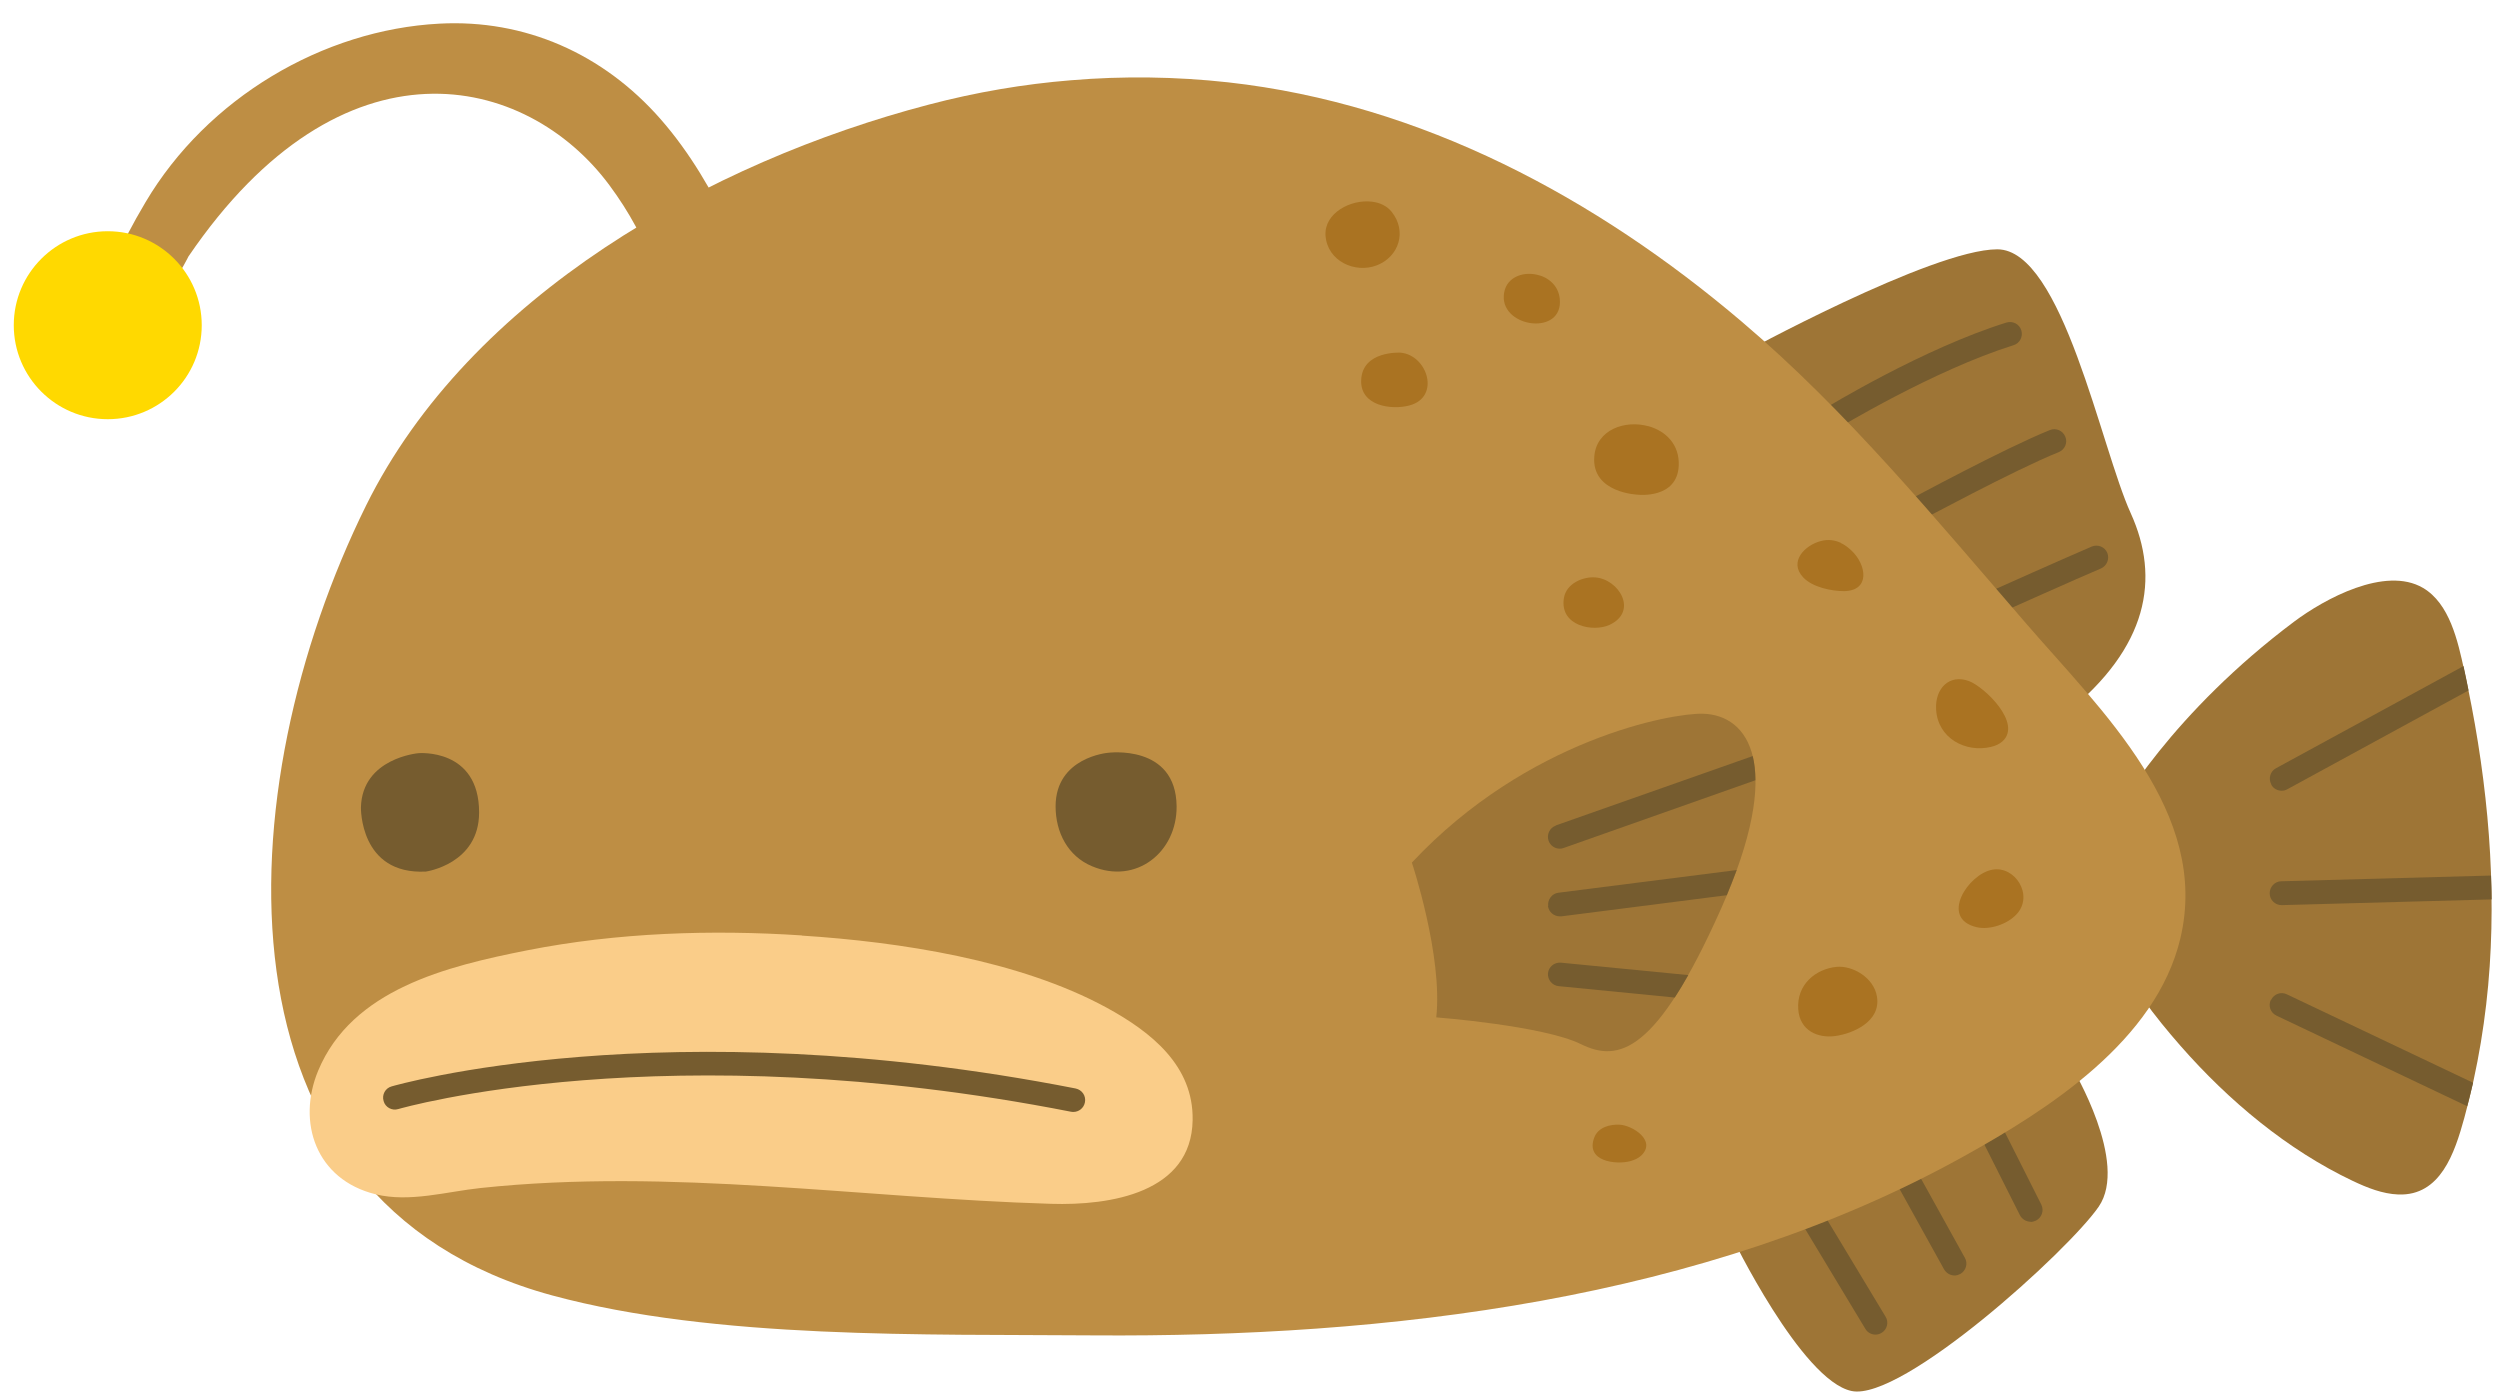 <svg width="59" height="33" viewBox="0 0 59 33" fill="none" xmlns="http://www.w3.org/2000/svg">
<path d="M40.856 29.157C40.856 29.157 42.511 32.581 43.699 32.828C44.891 33.076 48.814 29.517 49.529 28.478C50.245 27.439 48.913 25.216 48.913 25.216C48.913 25.216 46.056 26.674 44.558 27.227C43.06 27.78 40.509 28.707 40.509 28.707L40.856 29.157Z" fill="#9E7536"/>
<path d="M44.261 31.497C44.167 31.497 44.072 31.447 44.023 31.362L42.417 28.698C42.336 28.568 42.381 28.392 42.511 28.316C42.642 28.235 42.817 28.28 42.894 28.41L44.5 31.074C44.581 31.204 44.536 31.38 44.405 31.456C44.36 31.483 44.311 31.497 44.261 31.497Z" fill="#765C2F"/>
<path d="M46.128 30.102C46.029 30.102 45.935 30.048 45.881 29.958L44.662 27.758C44.585 27.623 44.635 27.452 44.77 27.376C44.905 27.299 45.076 27.349 45.152 27.484L46.371 29.684C46.448 29.819 46.398 29.989 46.263 30.066C46.218 30.088 46.173 30.102 46.128 30.102Z" fill="#765C2F"/>
<path d="M47.923 28.833C47.82 28.833 47.721 28.775 47.671 28.68L46.736 26.822C46.668 26.683 46.722 26.516 46.862 26.444C47.001 26.372 47.167 26.431 47.239 26.57L48.175 28.428C48.243 28.568 48.189 28.734 48.049 28.806C48.009 28.824 47.964 28.838 47.923 28.838V28.833Z" fill="#765C2F"/>
<path d="M49.691 19.66C49.93 19.075 51.32 16.785 54.141 14.671C54.856 14.135 56.291 13.352 57.182 13.874C57.812 14.243 58.005 15.13 58.154 15.813C58.653 18.072 58.914 20.456 58.757 22.8C58.676 24.01 58.478 25.216 58.158 26.381C57.929 27.213 57.596 28.226 56.602 28.19C56.228 28.176 55.868 28.032 55.526 27.87C53.983 27.137 52.602 25.985 51.459 24.681C50.276 23.331 48.953 21.486 49.696 19.66H49.691Z" fill="#9E7536"/>
<path d="M41.049 8.377C41.049 8.377 45.597 5.884 47.136 5.884C48.675 5.884 49.583 10.572 50.285 12.111C50.983 13.649 50.704 15.274 48.747 16.844C48.747 16.844 44.27 11.454 43.568 10.793C42.867 10.131 41.049 8.377 41.049 8.377Z" fill="#9E7536"/>
<path d="M43.186 10.176C43.092 10.176 43.002 10.127 42.948 10.041C42.867 9.911 42.907 9.735 43.042 9.655C43.137 9.596 45.4 8.219 47.352 7.612C47.501 7.567 47.658 7.648 47.703 7.796C47.748 7.945 47.667 8.102 47.519 8.147C45.633 8.737 43.357 10.118 43.335 10.131C43.29 10.158 43.24 10.172 43.191 10.172L43.186 10.176Z" fill="#765C2F"/>
<path d="M45.125 12.358C45.026 12.358 44.927 12.304 44.878 12.21C44.806 12.075 44.855 11.904 44.99 11.832C45.084 11.782 47.303 10.581 48.378 10.149C48.522 10.091 48.684 10.163 48.742 10.307C48.801 10.451 48.729 10.613 48.585 10.671C47.541 11.089 45.282 12.313 45.255 12.322C45.215 12.345 45.166 12.358 45.121 12.358H45.125Z" fill="#765C2F"/>
<path d="M46.987 14.536C46.88 14.536 46.776 14.473 46.731 14.369C46.668 14.23 46.731 14.063 46.871 14.001C46.952 13.964 48.846 13.119 49.367 12.898C49.511 12.84 49.673 12.907 49.732 13.047C49.79 13.191 49.723 13.353 49.583 13.416C49.066 13.632 47.123 14.504 47.1 14.513C47.064 14.531 47.023 14.536 46.987 14.536Z" fill="#765C2F"/>
<path d="M25.276 1.894C24.165 1.984 23.045 2.173 21.915 2.47C16.764 3.819 11.087 6.982 8.639 11.931C5.355 18.58 4.82 28.352 13.039 30.574C16.881 31.613 21.87 31.483 25.811 31.515C32.74 31.564 40.208 30.696 46.335 27.295C48.364 26.17 50.879 24.559 51.455 22.152C52.166 19.183 49.597 16.776 47.829 14.729C45.688 12.259 43.614 9.722 41.103 7.589C37.67 4.674 33.554 2.452 28.983 1.943C27.755 1.808 26.509 1.79 25.276 1.894Z" fill="#BE8E44"/>
<path d="M33.32 20.357C33.32 20.357 34.053 22.557 33.896 24.01C33.896 24.01 36.415 24.204 37.306 24.64C38.197 25.081 39.092 24.861 40.613 21.455C42.133 18.049 41.261 16.875 40.194 16.844C39.461 16.821 36.051 17.442 33.32 20.357Z" fill="#9E7536"/>
<path d="M26.149 17.766C26.149 17.766 24.912 17.869 24.912 19.03C24.912 19.642 25.199 20.204 25.771 20.443C26.814 20.884 27.777 20.11 27.768 19.03C27.755 17.55 26.149 17.766 26.149 17.766Z" fill="#765C2F"/>
<path d="M9.876 17.775C9.876 17.775 8.549 17.887 8.518 19.053C8.518 19.053 8.482 20.65 10.052 20.569C10.052 20.569 11.307 20.393 11.307 19.174C11.307 17.649 9.876 17.775 9.876 17.775Z" fill="#765C2F"/>
<path d="M32.38 4.76C31.876 4.697 31.25 5.03 31.282 5.556C31.323 6.163 31.979 6.46 32.492 6.262C33.014 6.06 33.212 5.461 32.843 4.998C32.731 4.859 32.564 4.782 32.38 4.76Z" fill="#AA7322"/>
<path d="M36.271 6.483C35.916 6.402 35.511 6.559 35.489 6.982C35.448 7.742 36.897 7.927 36.811 7.054C36.78 6.739 36.541 6.541 36.271 6.483Z" fill="#AA7322"/>
<path d="M33.059 8.323C33.059 8.323 32.141 8.264 32.123 8.984C32.11 9.582 32.839 9.681 33.262 9.569C34.004 9.371 33.689 8.381 33.055 8.323H33.059Z" fill="#AA7322"/>
<path d="M37.648 13.627C37.378 13.604 36.959 13.757 36.906 14.126C36.811 14.779 37.607 14.923 37.985 14.747C38.669 14.428 38.206 13.667 37.648 13.627Z" fill="#AA7322"/>
<path d="M38.903 10.059C38.354 9.906 37.675 10.136 37.625 10.775C37.558 11.639 38.656 11.675 38.656 11.675C38.656 11.675 39.582 11.782 39.618 10.991C39.641 10.487 39.308 10.172 38.908 10.059H38.903Z" fill="#AA7322"/>
<path d="M43.447 12.813C43.303 12.745 43.145 12.723 42.974 12.768C42.601 12.862 42.205 13.254 42.556 13.627C42.772 13.857 43.218 13.951 43.519 13.951C44.14 13.942 44.054 13.335 43.699 12.997C43.618 12.921 43.537 12.858 43.447 12.817V12.813Z" fill="#AA7322"/>
<path d="M46.47 16.074C46.002 15.899 45.665 16.25 45.692 16.74C45.728 17.424 46.389 17.77 46.987 17.627C47.087 17.604 47.181 17.564 47.258 17.496C47.73 17.069 46.835 16.214 46.47 16.074Z" fill="#AA7322"/>
<path d="M47.023 20.524C46.448 20.623 45.764 21.675 46.65 21.882C46.956 21.954 47.379 21.811 47.595 21.572C48 21.131 47.559 20.429 47.023 20.524Z" fill="#AA7322"/>
<path d="M43.343 22.818C42.862 22.863 42.394 23.228 42.439 23.822C42.475 24.325 42.903 24.505 43.307 24.451C43.717 24.397 44.392 24.114 44.297 23.524C44.225 23.07 43.721 22.782 43.343 22.818Z" fill="#AA7322"/>
<path d="M38.224 26.543C37.999 26.53 37.715 26.602 37.625 26.845C37.409 27.412 38.138 27.493 38.476 27.403C38.566 27.376 38.66 27.34 38.732 27.272C39.101 26.921 38.53 26.561 38.228 26.543H38.224Z" fill="#AA7322"/>
<path d="M18.923 22.076C16.8 21.936 14.569 22.008 12.445 22.427C10.537 22.805 8.311 23.349 7.51 25.265C7.001 26.485 7.456 27.839 8.864 28.185C9.669 28.383 10.537 28.122 11.343 28.037C15.833 27.56 20.314 28.275 24.799 28.41C26.212 28.455 28.119 28.149 28.146 26.435C28.169 25.153 27.174 24.357 26.108 23.776C24.043 22.656 21.231 22.229 18.923 22.08V22.076Z" fill="#FACD89"/>
<path d="M25.33 26.242C25.33 26.242 25.294 26.242 25.276 26.237C15.693 24.357 9.462 26.156 9.399 26.174C9.251 26.219 9.093 26.134 9.053 25.985C9.008 25.837 9.093 25.679 9.242 25.639C9.305 25.621 15.653 23.781 25.384 25.688C25.537 25.72 25.636 25.864 25.604 26.017C25.577 26.152 25.46 26.242 25.33 26.242Z" fill="#765C2F"/>
<path d="M15.707 9.276C15.707 9.276 16.337 7.005 14.38 4.368C12.422 1.732 8.086 0.706 4.446 6.055C4.446 6.055 3.816 7.373 3.119 7.373C2.421 7.373 2.174 6.897 3.434 4.773C4.891 2.312 7.622 0.702 10.371 0.558C12.382 0.45 14.236 1.264 15.594 2.816C16.287 3.608 16.818 4.526 17.272 5.484C17.745 6.487 18.163 8.111 19.418 8.255" fill="#BE8E44"/>
<path d="M4.761 7.675C4.761 8.903 3.767 9.893 2.543 9.893C1.319 9.893 0.325 8.899 0.325 7.675C0.325 6.451 1.319 5.457 2.543 5.457C3.767 5.457 4.761 6.451 4.761 7.675Z" fill="#FFD900"/>
<path d="M36.717 19.485C36.573 19.534 36.496 19.696 36.546 19.84C36.586 19.957 36.694 20.029 36.811 20.029C36.843 20.029 36.874 20.024 36.906 20.011L41.427 18.414C41.427 18.198 41.404 18.009 41.364 17.843L36.717 19.48V19.485Z" fill="#765C2F"/>
<path d="M36.532 21.383C36.55 21.523 36.672 21.626 36.811 21.626C36.825 21.626 36.834 21.626 36.847 21.626L40.752 21.127C40.837 20.92 40.914 20.722 40.986 20.533L36.78 21.068C36.627 21.086 36.519 21.23 36.537 21.383H36.532Z" fill="#765C2F"/>
<path d="M36.532 22.967C36.519 23.119 36.631 23.259 36.784 23.273L39.524 23.542C39.627 23.385 39.735 23.205 39.843 23.012L36.838 22.719C36.681 22.706 36.546 22.818 36.532 22.971V22.967Z" fill="#765C2F"/>
<path d="M53.601 18.517C53.651 18.612 53.749 18.661 53.848 18.661C53.893 18.661 53.938 18.652 53.983 18.625L58.257 16.295C58.226 16.133 58.194 15.971 58.158 15.809C58.154 15.782 58.145 15.751 58.14 15.719L53.714 18.13C53.578 18.202 53.529 18.373 53.601 18.508V18.517Z" fill="#765C2F"/>
<path d="M58.788 20.663L53.839 20.798C53.686 20.798 53.56 20.933 53.565 21.086C53.565 21.239 53.695 21.361 53.844 21.361H53.853L58.802 21.226C58.802 21.037 58.793 20.852 58.788 20.663Z" fill="#765C2F"/>
<path d="M53.592 23.596C53.524 23.736 53.583 23.902 53.727 23.97L58.226 26.107C58.275 25.922 58.32 25.738 58.365 25.553L53.97 23.466C53.83 23.398 53.664 23.457 53.596 23.601L53.592 23.596Z" fill="#765C2F"/>
</svg>
